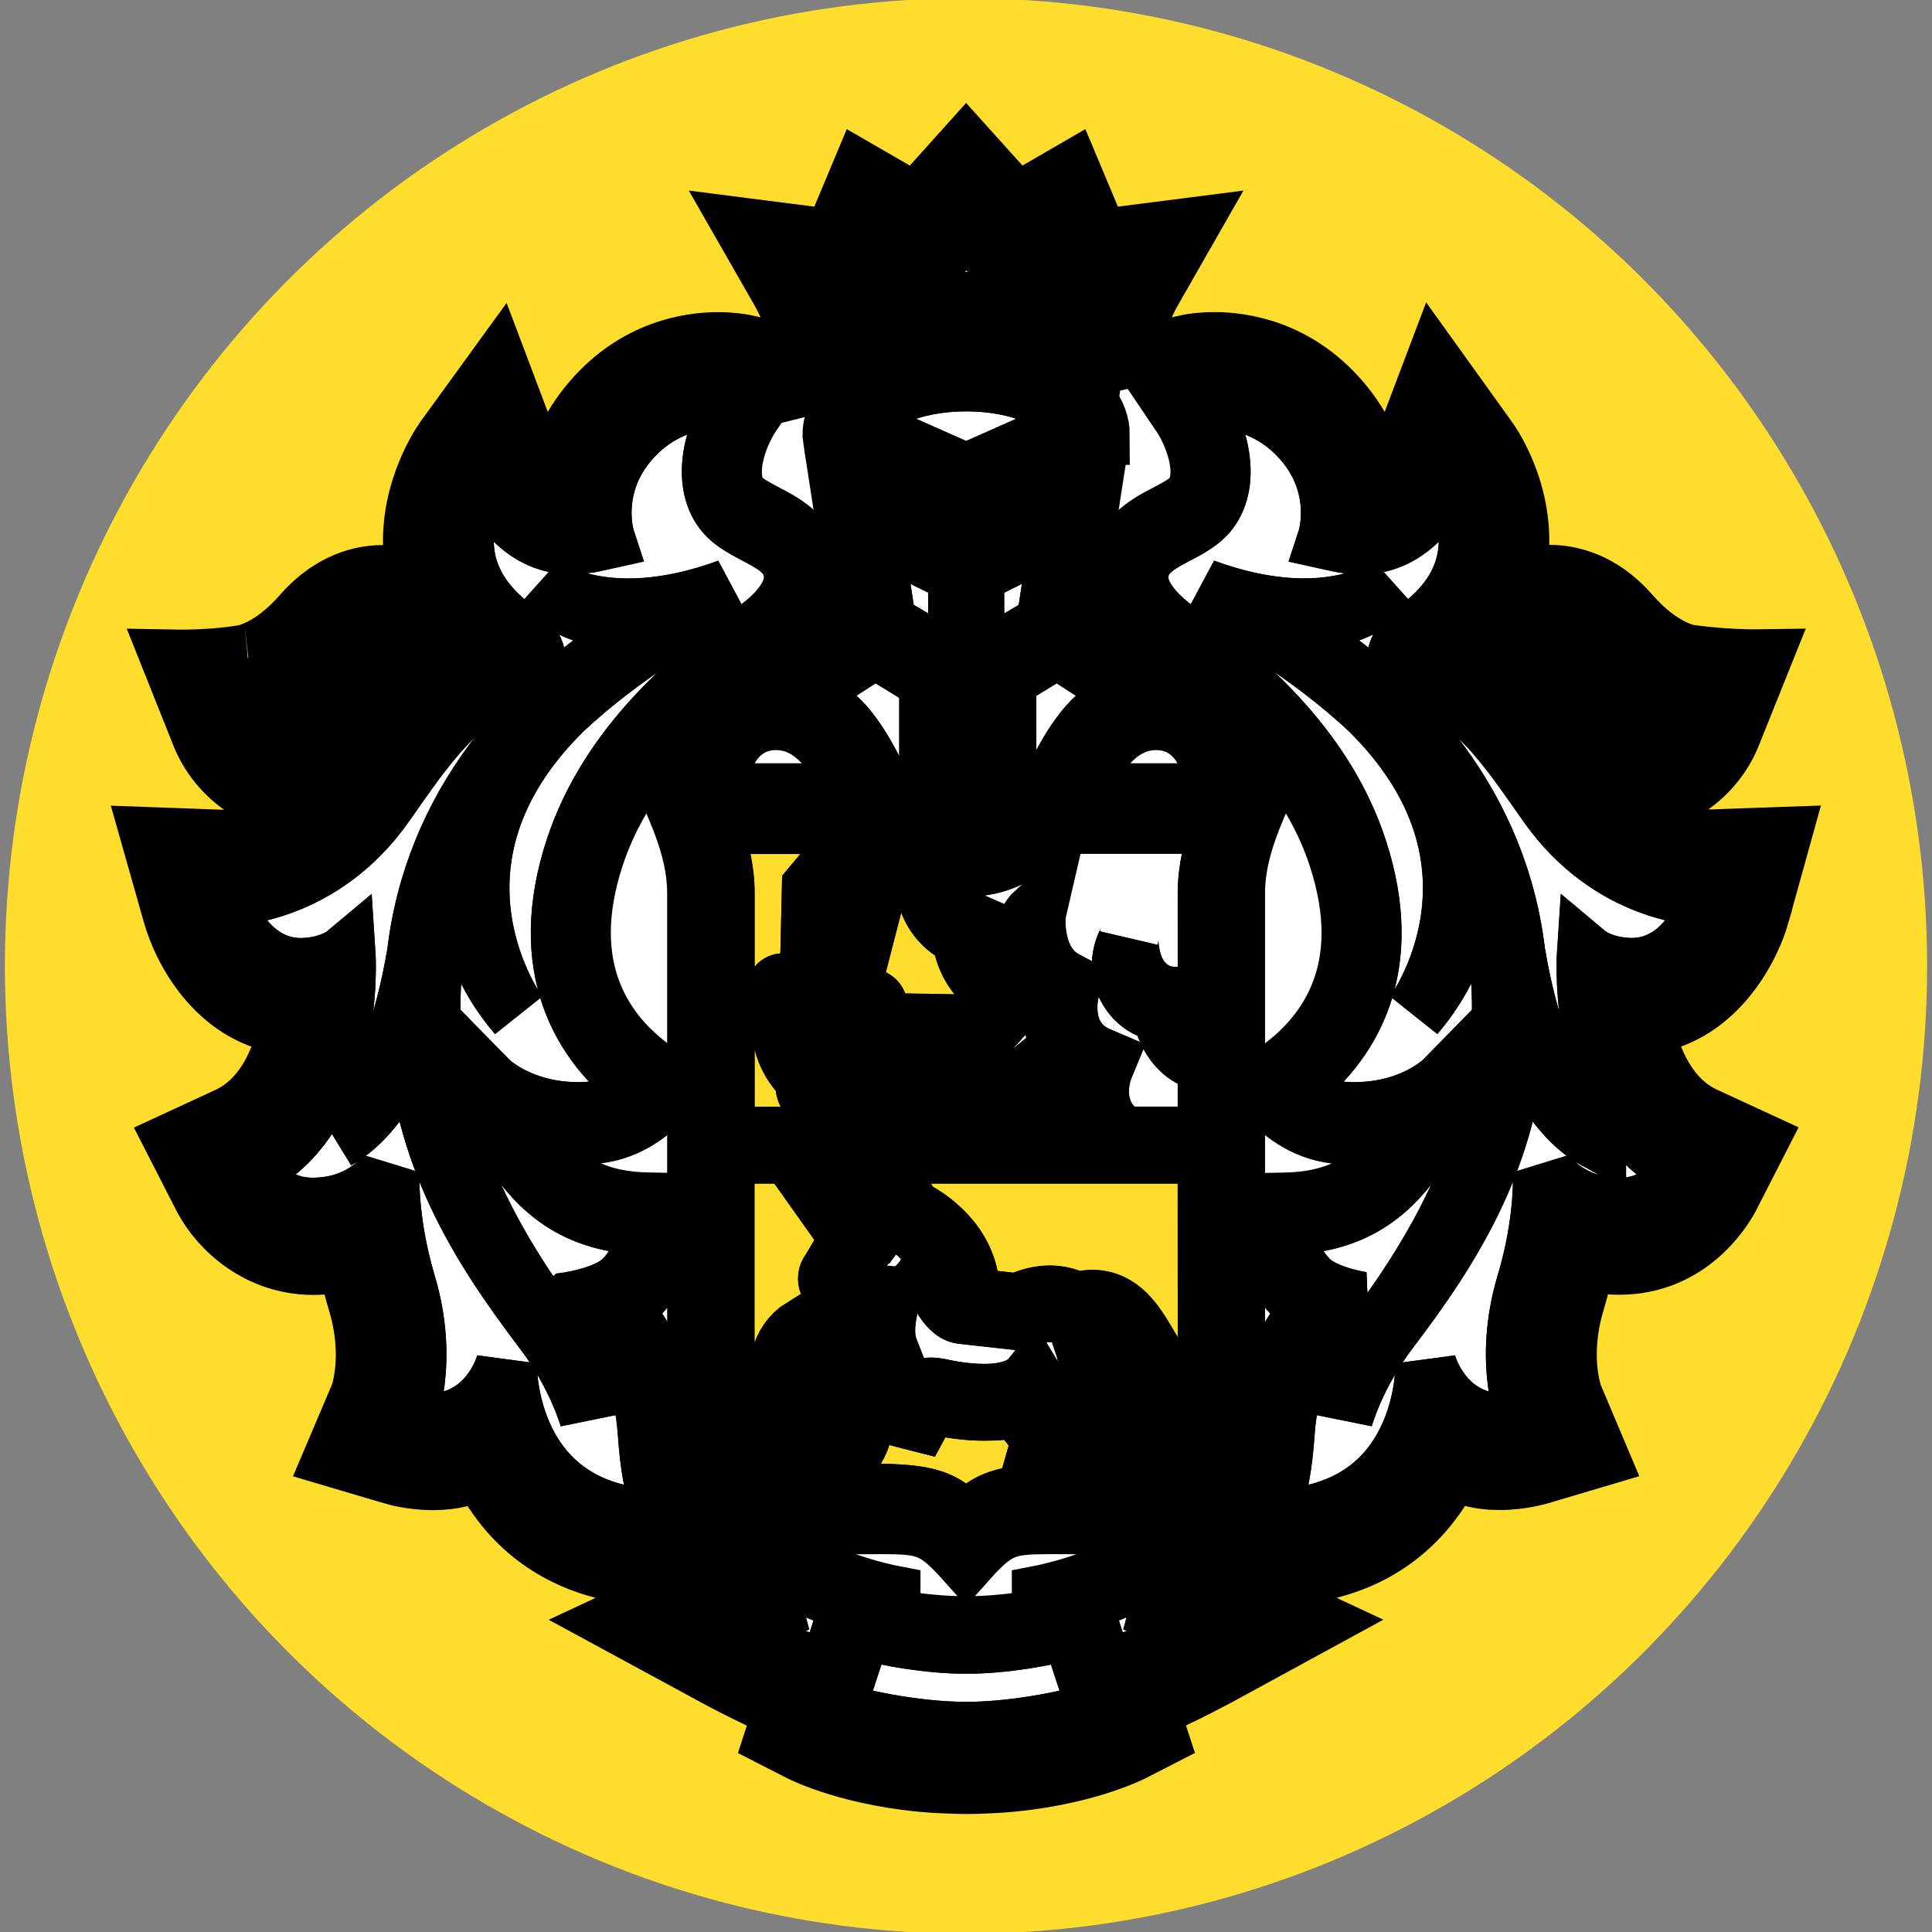 <svg width="32" height="32" xmlns="http://www.w3.org/2000/svg">
 <rect width="100%" height="100%" fill="#808080" stroke="none"/>
 <!-- Created with SVG Editor - http://github.com/mzalive/SVG Editor/ -->

 <g>
  <title>background</title>
  <rect fill="none" id="canvas_background" height="34" width="34" y="-1" x="-1"/>
  <g display="none" overflow="visible" y="0" x="0" height="100%" width="100%" id="canvasGrid">
   <rect fill="url(#gridpattern)" stroke-width="0" y="1" x="1" height="400" width="580"/>
  </g>
 </g>
 <g>
  <title>Layer 1</title>
  <ellipse stroke="null" ry="16.029" rx="15.919" id="svg_49" cy="16" cx="16" stroke-width="NaN" fill="#FFDD2D"/>
  <g stroke="null" id="svg_48">
   <path stroke="null" id="svg_12" fill="white" d="m29.146,15.127l0.35,-1.261l-1.159,0.041c-0.098,0 -0.81,-0.023 -1.5,-0.586c0.051,0.006 0.103,0.014 0.155,0.014c0.711,0 1.399,-0.481 1.674,-1.169l0.499,-1.243c-0.625,0.009 -1.197,-0.079 -1.197,-0.079c-0.005,-0.001 -0.455,-0.066 -0.976,-0.664c-0.374,-0.429 -0.836,-0.656 -1.337,-0.656c-0.219,0 -0.415,0.044 -0.584,0.104c0.026,-0.101 0.051,-0.203 0.066,-0.309c0.159,-1.163 -0.507,-2.05 -0.507,-2.049l-0.871,-1.213l-0.54,1.425c-0.002,0.005 -0.138,0.338 -0.383,0.502c-0.074,-0.419 -0.254,-0.89 -0.641,-1.34c-0.729,-0.849 -1.617,-0.975 -2.081,-0.975c-0.215,0 -0.369,0.026 -0.406,0.033l-1.052,0.233c0.061,-0.264 0.19,-0.724 0.426,-1.138l0.581,-1.017l-1.461,0.187l-0.466,-1.111l-0.901,0.522l-0.833,-0.925l-0.831,0.925l-0.904,-0.522l-0.465,1.111l-1.46,-0.187l0.582,1.017c0.236,0.414 0.366,0.873 0.425,1.137l-1.004,-0.222l-0.034,-0.007c-0.051,-0.009 -0.203,-0.035 -0.419,-0.035c-0.465,0 -1.352,0.127 -2.079,0.975c-0.388,0.449 -0.568,0.921 -0.643,1.34c-0.242,-0.161 -0.378,-0.49 -0.378,-0.49l-0.541,-1.433l-0.886,1.221c-0.108,0.158 -0.642,0.992 -0.497,2.04c0.015,0.104 0.039,0.207 0.066,0.308c-0.168,-0.06 -0.364,-0.104 -0.583,-0.104c-0.501,0 -0.963,0.227 -1.338,0.656c-0.519,0.596 -0.967,0.663 -0.963,0.663c0,0 -0.474,0.095 -1.207,0.081l0.496,1.243c0.276,0.689 0.964,1.169 1.674,1.169c0.054,0 0.105,-0.008 0.158,-0.014c-0.689,0.563 -1.401,0.586 -1.486,0.587l-1.181,-0.043l0.357,1.26c0.18,0.649 0.781,1.725 1.932,1.841c-0.125,0.59 -0.403,1.251 -1.013,1.535l-0.88,0.407l0.48,0.938c0.271,0.506 0.906,1.098 1.811,1.098c0.196,-0.001 0.385,-0.023 0.567,-0.066c0.046,0.231 0.105,0.463 0.174,0.692c0.27,0.901 0.037,1.53 0.034,1.536l-0.434,1.022l0.969,0.287c0.012,0.005 0.305,0.094 0.672,0.094c0.167,0 0.325,-0.019 0.475,-0.059c0.113,-0.029 0.221,-0.069 0.325,-0.117c0.125,0.253 0.278,0.483 0.455,0.69c0.621,0.716 1.501,1.079 2.615,1.079l0.004,0l0.796,-0.011l-1.644,0.767l1.248,0.677c0.453,0.249 0.992,0.542 1.539,0.767l-0.156,0.479l0.43,0.22c0.038,0.019 0.865,0.436 2.241,0.524c0,0 0.332,0.017 0.515,0.017c0.183,0 0.511,-0.018 0.511,-0.018c1.366,-0.091 2.187,-0.503 2.226,-0.523l0.431,-0.221l-0.158,-0.48c0.563,-0.231 1.121,-0.537 1.555,-0.775l1.225,-0.668l-1.639,-0.768l0.799,0.011c1.116,0 1.996,-0.363 2.616,-1.08c0.177,-0.205 0.329,-0.436 0.455,-0.689c0.104,0.048 0.213,0.087 0.326,0.117c0.148,0.04 0.307,0.059 0.474,0.059c0.36,0 0.656,-0.09 0.664,-0.092l0.973,-0.289l-0.424,-1.003c-0.01,-0.026 -0.242,-0.654 0.027,-1.556c0.069,-0.23 0.126,-0.462 0.173,-0.692c0.183,0.043 0.374,0.066 0.571,0.066c1.152,0 1.704,-0.911 1.812,-1.109l0.475,-0.928l-0.88,-0.406c-0.611,-0.285 -0.888,-0.946 -1.012,-1.535c1.135,-0.109 1.745,-1.185 1.931,-1.838zm-15.72,-8.758l-0.012,0.003l0.01,-0.015l0.002,0.011z"/>
   <path stroke="null" id="svg_13" fill="white" d="m16.003,6.313c-0.931,0.001 -1.629,0.344 -1.781,0.747l1.781,0.79l1.781,-0.79c-0.151,-0.403 -0.849,-0.746 -1.781,-0.747z"/>
   <path stroke="null" id="svg_14" fill="white" d="m16.021,27.221l-0.002,0l-0.015,0l-0.017,0l-0.001,0c-0.564,0.005 -1.341,-0.126 -1.716,-0.249l-0.45,1.37c0.297,0.119 1.303,0.346 2.184,0.346c0.88,0 1.886,-0.228 2.182,-0.346l-0.449,-1.37c-0.376,0.124 -1.151,0.253 -1.716,0.249z"/>
   <path stroke="null" id="svg_15" fill="white" d="m19.429,25.859c-0.335,0.213 -1.084,0.533 -1.519,0.682l0.366,1.131c0.673,-0.207 1.229,-0.448 1.688,-0.707l-0.758,-0.284l0.223,-0.823z"/>
   <path stroke="null" id="svg_16" fill="white" d="m12.578,25.859l0.224,0.823l-0.759,0.284c0.458,0.259 1.017,0.5 1.687,0.707l0.366,-1.131c-0.433,-0.149 -1.182,-0.47 -1.518,-0.682z"/>
   <path stroke="null" id="svg_17" fill="white" d="m16.003,5.004c0.702,0 1.39,0.188 1.92,0.52c0.049,-0.183 0.116,-0.404 0.208,-0.635l-0.2,0.027l-0.21,0.025l-0.089,-0.214l-0.268,-0.635l-0.488,0.286l-0.19,0.109l-0.151,-0.168l-0.53,-0.59l-0.529,0.59l-0.151,0.168l-0.19,-0.109l-0.491,-0.286l-0.265,0.635l-0.091,0.214l-0.21,-0.025l-0.2,-0.027c0.092,0.233 0.159,0.453 0.208,0.635c0.53,-0.331 1.217,-0.52 1.917,-0.52z"/>
   <path stroke="null" id="svg_18" fill="white" d="m26.718,12.348c0.091,0.035 0.184,0.051 0.276,0.051c0.397,0 0.781,-0.288 0.913,-0.618c0,0 -0.728,-0.05 -1.511,-0.943c-0.249,-0.289 -0.513,-0.376 -0.739,-0.376c-0.351,0 -0.615,0.209 -0.615,0.209c0.945,0.565 1.138,1.473 1.676,1.677z"/>
   <path stroke="null" id="svg_19" fill="white" d="m5.013,12.399c0.092,0 0.185,-0.016 0.274,-0.051c0.54,-0.204 0.734,-1.112 1.679,-1.677c0,0 -0.265,-0.209 -0.614,-0.209c-0.227,0 -0.491,0.086 -0.741,0.376c-0.782,0.893 -1.51,0.943 -1.51,0.943c0.13,0.33 0.515,0.618 0.912,0.618z"/>
   <path stroke="null" id="svg_20" fill="white" d="m26.975,16.037c0.016,0.001 0.03,0.001 0.047,0.001c0.991,0 1.327,-1.193 1.327,-1.193l-0.019,0c-0.182,0 -1.655,-0.048 -2.696,-1.535c-0.686,-0.978 -1.247,-1.838 -2.357,-2.176l-0.109,-0.022l-0.024,-0.125c-0.03,-0.191 0.086,-0.369 0.349,-0.562c1.531,-1.127 0.492,-2.563 0.492,-2.563c0,0 -0.437,1.15 -1.416,1.15c-0.023,0 -0.049,-0.001 -0.073,-0.001c-0.111,-0.007 -0.218,-0.011 -0.326,-0.037l-0.181,-0.04c0,0 0.279,-0.852 -0.394,-1.635c-0.507,-0.591 -1.124,-0.691 -1.48,-0.691c-0.18,0 -0.294,0.026 -0.294,0.026c0.338,0.497 0.583,1.321 0.192,1.829c-0.337,0.437 -1.161,0.458 -1.161,1.11c0,0.276 0.229,0.598 0.641,0.887c1.239,0.877 2.469,2.04 2.98,3.599c0.639,1.945 -0.081,3.235 -1.109,3.975c0,0 0.322,0.334 0.79,0.376c0.095,0.01 0.188,0.015 0.275,0.015c0.987,0 1.496,-0.52 1.496,-0.52c0,0 -0.084,0.718 -0.598,1.386c-0.474,0.616 -1.096,0.978 -2.044,0.994c0,0 -0.03,0.495 0.39,0.923c0.269,0.27 0.89,0.359 0.89,0.359c0,0 -1.162,0.264 -1.29,2.194c-0.07,1.045 -0.307,1.408 -0.307,1.408l0.021,0c2.697,0 2.627,-2.6 2.627,-2.6c0,0 0.188,0.769 0.94,0.97c0.091,0.027 0.188,0.037 0.281,0.037c0.242,0 0.452,-0.064 0.452,-0.064c0,0 -0.394,-0.934 -0.003,-2.24c0.324,-1.084 0.272,-1.887 0.272,-1.887c0,0 0.364,0.617 1.264,0.623l0.009,0c0.75,0 1.077,-0.639 1.077,-0.639c-1.798,-0.839 -1.621,-3.546 -1.621,-3.546c0,0 0.233,0.195 0.689,0.214zm-0.541,2.828c-0.731,-0.405 -1.194,-1.481 -1.306,-1.869c-0.121,2.133 -1.048,3.614 -2.132,5.039c-0.562,0.739 -0.758,1.457 -0.758,1.457c0,0 0.108,-0.814 0.595,-1.476c1.011,-1.365 1.971,-3.064 2.043,-5.028c0.049,-1.371 -0.265,-2.483 -0.754,-3.399c0.274,0.954 0.235,2.123 -0.695,3.214c0,0 1.851,-2.493 -0.737,-5.049c-1.036,-0.972 -2.169,-1.573 -2.753,-1.998c2.108,0.773 3.137,-0.078 3.137,-0.078c-0.674,0.656 -1.545,0.645 -2.085,0.55c0.146,0.081 0.299,0.165 0.464,0.263c1.777,1.085 3.375,2.87 3.647,5.342l0,-0.019c0.414,2.427 1.334,3.05 1.334,3.05z"/>
   <path stroke="null" id="svg_21" fill="white" d="m9.443,21.565c0,0 0.621,-0.087 0.89,-0.359c0.419,-0.428 0.39,-0.923 0.39,-0.923c-0.949,-0.015 -1.57,-0.378 -2.047,-0.993c-0.51,-0.667 -0.595,-1.386 -0.595,-1.386c0,0 0.51,0.52 1.495,0.52c0.089,0 0.181,-0.005 0.276,-0.015c0.468,-0.042 0.791,-0.376 0.791,-0.376c-1.028,-0.74 -1.749,-2.031 -1.111,-3.976c0.512,-1.558 1.741,-2.722 2.98,-3.599c0.412,-0.289 0.641,-0.61 0.641,-0.887c0,-0.651 -0.823,-0.673 -1.16,-1.11c-0.391,-0.508 -0.145,-1.333 0.192,-1.829c0,0 -0.112,-0.026 -0.293,-0.026c-0.355,0 -0.972,0.1 -1.479,0.691c-0.675,0.783 -0.395,1.635 -0.395,1.635l-0.181,0.04c-0.108,0.026 -0.216,0.031 -0.326,0.037c-0.025,0 -0.047,0.001 -0.072,0.001c-0.981,0 -1.416,-1.148 -1.416,-1.148c0,0 -1.039,1.437 0.491,2.563c0.264,0.193 0.379,0.371 0.348,0.562l-0.024,0.125l-0.111,0.022c-1.108,0.338 -1.67,1.198 -2.356,2.176c-1.039,1.485 -2.51,1.534 -2.694,1.534l-0.02,0c0,0 0.336,1.193 1.327,1.193c0.016,0 0.03,0 0.047,-0.001c0.455,-0.018 0.69,-0.214 0.69,-0.214c0,0 0.176,2.706 -1.621,3.546c0,0 0.327,0.639 1.077,0.639l0.009,0c0.902,-0.006 1.264,-0.623 1.264,-0.623c0,0 -0.053,0.803 0.271,1.887c0.391,1.306 -0.001,2.24 -0.001,2.24c0,0 0.21,0.064 0.451,0.064c0.094,0 0.19,-0.01 0.28,-0.037c0.751,-0.201 0.94,-0.97 0.94,-0.97c0,0 -0.069,2.6 2.629,2.6l0.019,0c0,0 -0.236,-0.363 -0.305,-1.408c-0.129,-1.929 -1.292,-2.194 -1.292,-2.194zm-0.433,0.47c-1.084,-1.425 -2.01,-2.906 -2.132,-5.039c-0.112,0.387 -0.573,1.464 -1.304,1.869c0,0 0.919,-0.623 1.332,-3.05l0,0.019c0.274,-2.471 1.87,-4.258 3.648,-5.342c0.163,-0.1 0.317,-0.184 0.463,-0.263c-0.54,0.094 -1.412,0.106 -2.085,-0.55c0,0 1.029,0.851 3.136,0.078c-0.584,0.426 -1.716,1.026 -2.752,1.998c-2.589,2.555 -0.737,5.049 -0.737,5.049c-0.931,-1.092 -0.968,-2.259 -0.695,-3.214c-0.491,0.917 -0.804,2.028 -0.753,3.399c0.071,1.964 1.031,3.663 2.04,5.028c0.488,0.662 0.598,1.476 0.598,1.476c0,0 -0.198,-0.718 -0.759,-1.457z"/>
   <path stroke="null" id="svg_22" fill="white" d="m14.009,12.061c0.044,0.053 0.088,0.111 0.129,0.169c0.01,0.014 0.019,0.026 0.029,0.042c0.038,0.058 0.078,0.119 0.115,0.181c0.008,0.013 0.016,0.027 0.025,0.042c0.045,0.077 0.088,0.157 0.13,0.238c0.389,0.755 1.012,1.205 1.564,1.206c0.553,-0.001 1.174,-0.452 1.565,-1.206c0.043,-0.084 0.087,-0.166 0.132,-0.242c0.007,-0.011 0.014,-0.022 0.02,-0.033c0.038,-0.065 0.079,-0.128 0.121,-0.189c0.009,-0.014 0.017,-0.025 0.025,-0.036c0.043,-0.06 0.088,-0.119 0.133,-0.174c0.008,-0.009 0.014,-0.017 0.021,-0.024c0.198,-0.228 0.434,-0.402 0.743,-0.498l-0.137,-0.09l-0.008,0l-0.547,-0.357l-0.562,-0.362l-1.503,0.919l-0.004,-0.003l-0.003,0.003l-1.504,-0.919l-0.561,0.361l-0.548,0.357l-0.006,0l-0.139,0.09c0.31,0.096 0.545,0.268 0.744,0.496c0.009,0.009 0.015,0.019 0.024,0.028zm1.385,-0.074l0.636,0l0.635,0l0,0.49c-0.149,-0.205 -0.44,-0.163 -0.44,-0.163l0,0.707c0,0 0.011,0.347 0.119,0.498l-0.314,0l-0.315,0c0.11,-0.15 0.12,-0.498 0.12,-0.498l0,-0.707c0,0 -0.29,-0.042 -0.441,0.163l0,-0.49z"/>
   <path stroke="null" id="svg_23" fill="white" d="m15.873,11.036l0,-2.87l-1.626,-0.62l0.429,2.781l1.197,0.708zm-0.349,-2.165l0,0.461l-0.079,-0.041c-0.004,-0.003 -0.119,-0.033 -0.321,-0.212c-0.333,-0.29 -0.339,-0.558 -0.339,-0.558l0.739,0.351z"/>
   <path stroke="null" id="svg_24" fill="white" d="m17.331,10.328l0.427,-2.781l-1.625,0.62l0,2.87l1.198,-0.708zm-0.848,-1.457l0.739,-0.35c0,0 -0.006,0.268 -0.34,0.558c-0.201,0.179 -0.317,0.209 -0.321,0.212l-0.079,0.041l0,-0.462l0.001,0z"/>
   <path stroke="null" id="svg_25" fill="white" d="m13.574,17.689c0.159,0.065 0.35,0.078 0.448,0.078c0.004,-0.014 0.009,-0.031 0.014,-0.051c0.009,-0.033 0.017,-0.065 0.023,-0.101c0.027,-0.159 0.037,-0.339 0.039,-0.455c-0.067,-0.046 -0.161,-0.129 -0.213,-0.253c-0.061,-0.143 -0.146,-0.209 -0.273,-0.209c-0.164,0 -0.339,0.11 -0.414,0.162c-0.059,0.396 0.2,0.756 0.375,0.828z"/>
   <path stroke="null" id="svg_26" fill="white" d="m17.169,16.166c-0.302,0.369 -0.893,1.011 -0.922,1.044l-0.035,0.041l-1.867,-0.033c-0.001,0.208 -0.031,0.385 -0.061,0.514c-0.005,0.022 -0.01,0.044 -0.015,0.067l2.222,0.448c0.231,-0.182 0.867,-0.704 1.114,-0.908c-0.18,-0.295 -0.197,-0.645 -0.157,-0.891c-0.117,-0.085 -0.207,-0.18 -0.279,-0.283z"/>
   <path stroke="null" id="svg_27" fill="white" d="m17.423,13.643c-0.43,0.48 -0.843,0.657 -1.212,0.698c-0.067,0.008 -0.134,0.013 -0.203,0.013l-0.005,0l-0.004,0c-0.069,0 -0.137,-0.005 -0.204,-0.013c-0.065,-0.007 -0.132,-0.018 -0.2,-0.035c-0.024,0.108 -0.055,0.334 0.032,0.547c0.078,0.194 0.236,0.338 0.468,0.434l0.078,0.034l0.001,0.094c0,0.028 0.018,0.639 0.611,0.808c0.097,-0.112 0.185,-0.213 0.249,-0.297c-0.121,-0.32 -0.058,-0.647 0.118,-0.807c-0.008,0.034 -0.085,0.835 0.487,1.133l0.094,0.05l-0.028,0.112c-0.009,0.034 -0.2,0.809 0.492,1.097l0.122,0.052l-0.055,0.134c-0.012,0.029 -0.284,0.733 0.356,1.132l1.386,0l0,-1.237c-0.493,-0.068 -0.702,-0.513 -0.755,-0.828c-0.229,-0.044 -0.407,-0.155 -0.528,-0.337c-0.291,-0.43 -0.04,-0.824 -0.037,-0.845c-0.001,0.003 0,0.423 0.23,0.682c0.114,0.125 0.249,0.221 0.454,0.243l0.101,0.01l0.009,0.116c0.002,0.025 0.058,0.592 0.527,0.682l-0.001,-2.526c0,-0.391 0.102,-0.785 0.224,-1.148l-2.807,0l0,0.003z"/>
   <path stroke="null" id="svg_28" fill="white" d="m13.692,14.8l-0.037,1.609l0.163,0.027l0.398,-1.543l-0.202,-0.474l-0.321,0.381z"/>
   <path stroke="null" id="svg_29" fill="white" d="m18.078,22.179c0.012,0 0.026,0.002 0.039,0.006c0.247,0.079 0.31,1.082 0.744,1.172c0.042,0.01 0.082,0.012 0.116,0.012c0.125,0 0.2,-0.06 0.281,-0.167c0,0 -0.218,-0.386 -0.382,-0.646c-0.217,-0.34 -0.386,-0.752 -0.79,-0.752c-0.009,0 -0.021,0 -0.031,0.001c-0.133,0.008 -0.215,0.081 -0.215,0.081c-0.164,-0.116 -0.316,-0.155 -0.454,-0.155c-0.253,0 -0.45,0.13 -0.548,0.13l-0.004,0l-0.903,-0.1c-0.141,-0.015 -0.252,-0.175 -0.293,-0.237c-0.01,-0.017 -0.015,-0.027 -0.015,-0.027c0,-0.027 0,-0.056 -0.002,-0.081c-0.03,-0.83 -0.602,-1.185 -0.805,-1.19c0,0 0.024,-0.158 -0.031,-0.218l-0.199,0.271l-0.653,-0.369l0.466,0.612l-0.395,0.498c-0.049,0.057 -0.043,0.134 -0.023,0.166l0.171,0.169l0.216,-0.148c0.011,-0.009 0.03,-0.011 0.055,-0.011c0.06,0 0.149,0.017 0.23,0.017c0.088,0 0.165,-0.022 0.174,-0.115c-0.027,0.308 -0.281,0.842 -0.114,1.262l0.123,0.317l-0.798,-0.129l-0.374,0.709c-0.115,0.236 -0.133,0.491 -0.022,0.63l0.139,0.196c0,0 0.196,-0.234 0.24,-0.387l-0.064,-0.078c-0.054,-0.066 -0.05,-0.125 -0.018,-0.196l0.234,-0.437l0.942,0.25l0.05,-0.095c0.064,-0.119 0.156,-0.155 0.256,-0.155c0.041,0 0.084,0.006 0.128,0.014c0.175,0.039 0.463,0.091 0.75,0.091c0.316,0 0.629,-0.064 0.796,-0.274c0.341,0.569 1.033,0.659 0.979,0.948l-0.182,0.974c0.12,-0.006 0.236,-0.015 0.346,-0.032l0.173,-1.013c0.019,-0.11 0.037,-0.259 0.037,-0.259c-0.067,-0.076 -0.228,-0.237 -0.319,-0.432c-0.122,-0.263 -0.056,-0.401 -0.17,-0.743c0.004,0.002 0.038,-0.077 0.118,-0.077zm-3.524,-1.423c-0.046,-0.001 -0.08,-0.045 -0.078,-0.098c0.004,-0.05 0.041,-0.09 0.087,-0.085c0.046,0.002 0.08,0.048 0.078,0.098c-0.004,0.05 -0.042,0.089 -0.087,0.085z"/>
   <path stroke="null" id="svg_30" fill="white" d="m13.268,23.101c0,0 0.312,-0.144 0.34,-0.247l-0.041,-0.117c-0.029,-0.076 -0.025,-0.159 0.031,-0.204l0.337,-0.262l0.563,0.121c0,0 -0.102,-0.143 -0.092,-0.335l-0.537,-0.128l-0.507,0.347c-0.217,0.183 -0.233,0.481 -0.162,0.658l0.067,0.167z"/>
   <path stroke="null" id="svg_31" fill="white" d="m17.25,24.751c0.101,-0.005 0.212,-0.007 0.334,-0.007c0,0 0.29,-0.952 0.306,-0.983c-0.163,-0.081 -0.5,-0.281 -0.63,-0.373c0.086,0.144 0.295,0.31 0.253,0.437l-0.264,0.926z"/>
   <path stroke="null" id="svg_32" fill="#FFDD2D" d="m20.009,19.104l-8.011,0l0,3.386c0,1.384 0.892,2.251 2.207,2.251c1.1,0 1.389,0.048 1.798,0.504c0.282,-0.316 0.515,-0.434 0.994,-0.478l0.011,-0.052l0.252,-0.877c-0.014,-0.019 -0.427,-0.547 -0.427,-0.547c-0.164,0.061 -0.301,0.072 -0.532,0.072c-0.237,0 -0.505,-0.031 -0.795,-0.092c-0.029,-0.008 -0.057,-0.01 -0.084,-0.01c-0.035,0 -0.038,0.003 -0.047,0.023l-0.051,0.093l-0.092,0.17l-0.173,-0.044l-0.768,-0.203l-0.105,0.195l0.016,0.02l0.094,0.116l-0.041,0.151c-0.057,0.197 -0.24,0.428 -0.296,0.491l-0.192,0.231l-0.175,-0.248l-0.131,-0.185c-0.138,-0.174 -0.171,-0.44 -0.093,-0.719c-0.002,0.002 -0.005,0.003 -0.008,0.003l-0.217,0.101l-0.098,-0.238l-0.069,-0.169c-0.118,-0.297 -0.075,-0.732 0.243,-0.994l0.619,-0.393l0.589,0.13c0.014,-0.064 0.035,-0.291 0.052,-0.348c-0.011,-0.001 -0.022,-0.004 -0.033,-0.004l-0.339,0.142l-0.327,-0.254c0,0 -0.128,-0.138 -0.012,-0.277l0.317,-0.539l-0.803,-1.132l1.234,0.57l0.082,-0.115l0.167,-0.223l0.189,0.202c0.054,0.058 0.084,0.129 0.099,0.201c0.34,0.149 0.949,0.588 1.003,1.302l-0.191,0.086l0,0.006c0.043,0.058 0.08,0.082 0.091,0.084l0.881,0.098c0.022,-0.004 0.051,-0.016 0.082,-0.026c0.109,-0.042 0.274,-0.102 0.469,-0.102c0.159,0 0.312,0.041 0.459,0.118c0.055,-0.023 0.121,-0.04 0.198,-0.045l0.042,-0.001c0.472,0 0.706,0.396 0.894,0.712c0.031,0.054 0.063,0.107 0.095,0.158c0.165,0.261 0.38,0.643 0.389,0.659l0.097,0.17l-0.119,0.155c-0.092,0.119 -0.229,0.259 -0.465,0.259c-0.048,0 -0.102,-0.006 -0.16,-0.018c-0.05,-0.01 -0.096,-0.027 -0.14,-0.048c-0.007,0.052 -0.016,0.115 -0.025,0.168l-0.154,0.905c0.924,-0.255 1.511,-1.039 1.511,-2.161l0.001,-3.387z"/>
   <path stroke="null" id="svg_33" fill="#FFDD2D" d="m11.998,18.832l6.229,0c-0.311,-0.361 -0.307,-0.818 -0.227,-1.115c-0.091,-0.049 -0.166,-0.108 -0.232,-0.171c-0.243,0.202 -0.987,0.81 -1.18,0.962l-0.041,0.032l-2.445,-0.497l-0.049,0c-0.059,0 -0.144,-0.002 -0.238,-0.015c-0.026,0.124 -0.121,0.209 -0.23,0.209c-0.012,0 -0.026,-0.001 -0.039,-0.005c-0.064,-0.012 -0.119,-0.049 -0.156,-0.109c-0.038,-0.059 -0.054,-0.129 -0.042,-0.202l0.009,-0.059c-0.252,-0.2 -0.485,-0.646 -0.382,-1.115l0.01,-0.05l0.035,-0.028c0.005,-0.005 0.047,-0.036 0.11,-0.077l-0.178,-0.031c-0.067,-0.014 -0.111,-0.083 -0.101,-0.157c0.011,-0.075 0.074,-0.128 0.139,-0.114l0.423,0.075l0.038,-1.675l0.63,-0.749l0.393,0.929l-0.415,1.611l0.374,0.066c0.066,0.011 0.111,0.081 0.101,0.157c-0.01,0.067 -0.061,0.114 -0.12,0.114c-0.006,0 -0.013,0 -0.019,-0.001l-0.304,-0.056c0.004,0.01 0.01,0.016 0.014,0.027c0.032,0.075 0.104,0.129 0.146,0.152l1.864,0.033c0.079,-0.086 0.275,-0.302 0.476,-0.53c-0.458,-0.195 -0.625,-0.64 -0.653,-0.935c-0.256,-0.123 -0.433,-0.306 -0.531,-0.546c-0.119,-0.296 -0.077,-0.592 -0.045,-0.736c-0.248,-0.102 -0.51,-0.288 -0.777,-0.586l-2.807,0c0.12,0.363 0.222,0.757 0.222,1.148l0,4.043z"/>
   <path stroke="null" id="svg_34" fill="black" d="m14.564,20.573c-0.045,-0.005 -0.084,0.035 -0.087,0.085c-0.003,0.052 0.031,0.096 0.078,0.098c0.044,0.005 0.084,-0.034 0.088,-0.085c0,-0.05 -0.032,-0.096 -0.079,-0.098z"/>
   <path stroke="null" id="svg_35" fill="black" d="m19.998,26.714l-0.461,-0.199l0.127,-0.536l0.14,-0.584c0,0 -0.818,0.498 -1.97,0.873c-0.327,0.105 -0.575,0.153 -0.575,0.153l0,0.397c0,0 -0.616,0.12 -1.239,0.12l-0.007,0l-0.009,0l-0.012,0l-0.007,0c-0.623,0 -1.239,-0.12 -1.239,-0.12l0,-0.397c0,0 -0.248,-0.048 -0.575,-0.153c-1.152,-0.374 -1.969,-0.873 -1.969,-0.873l0.138,0.584l0.13,0.536l-0.462,0.199l-0.513,0.216c0.589,0.319 1.404,0.784 2.15,1.013l-0.176,0.54c0,0 0.946,0.485 2.522,0.489l0,0.001l0.005,0l0.007,0l0.006,0l0.004,0l0,-0.001c1.578,-0.004 2.523,-0.489 2.523,-0.489l-0.177,-0.54c0.746,-0.229 1.563,-0.694 2.149,-1.013l-0.512,-0.216zm-7.955,0.252l0.759,-0.284l-0.224,-0.823c0.334,0.213 1.085,0.533 1.519,0.682l-0.366,1.131c-0.671,-0.208 -1.229,-0.449 -1.687,-0.707zm3.961,1.722c-0.882,0 -1.888,-0.228 -2.184,-0.346l0.45,-1.37c0.374,0.123 1.151,0.253 1.716,0.249l0.001,0l0.017,0l0.015,0l0.002,0c0.564,0.005 1.34,-0.126 1.716,-0.249l0.449,1.37c-0.296,0.119 -1.302,0.346 -2.182,0.346zm2.272,-1.016l-0.365,-1.131c0.435,-0.149 1.183,-0.469 1.519,-0.682l-0.223,0.823l0.758,0.284c-0.459,0.258 -1.015,0.499 -1.688,0.707z"/>
   <path stroke="null" id="svg_36" fill="black" d="m16.003,5.335c0.939,0 1.69,0.349 2.105,0.723c0,0 0.123,-0.834 0.544,-1.571l-0.756,0.096l-0.396,-0.945l-0.76,0.44l-0.737,-0.819l-0.735,0.819l-0.761,-0.44l-0.395,0.945l-0.756,-0.096c0.421,0.736 0.544,1.571 0.544,1.571c0.416,-0.373 1.165,-0.723 2.103,-0.723zm-1.926,-0.42l0.21,0.025l0.091,-0.214l0.265,-0.636l0.491,0.285l0.19,0.109l0.151,-0.168l0.529,-0.59l0.53,0.59l0.151,0.168l0.19,-0.109l0.488,-0.285l0.268,0.636l0.089,0.214l0.21,-0.025l0.2,-0.027c-0.092,0.233 -0.16,0.453 -0.208,0.635c-0.529,-0.331 -1.218,-0.52 -1.92,-0.52c-0.699,0 -1.386,0.188 -1.918,0.52c-0.049,-0.183 -0.116,-0.404 -0.208,-0.635l0.201,0.027z"/>
   <path stroke="null" id="svg_37" fill="black" d="m27.021,16.402c1.215,0 1.621,-1.389 1.638,-1.448l0.135,-0.489l-0.455,0.016l-0.002,0c-0.161,0 -1.501,-0.04 -2.451,-1.397l-0.09,-0.126c-0.621,-0.887 -1.21,-1.731 -2.262,-2.115c0.03,-0.031 0.074,-0.069 0.133,-0.112c0.558,-0.413 0.884,-0.915 0.965,-1.497c0.119,-0.876 -0.378,-1.574 -0.4,-1.602l-0.338,-0.47l-0.211,0.557c-0.014,0.035 -0.37,0.927 -1.117,0.927l-0.056,0c-0.051,-0.003 -0.1,-0.006 -0.148,-0.01c0.026,-0.398 -0.038,-1.014 -0.535,-1.592c-0.597,-0.696 -1.33,-0.8 -1.714,-0.8c-0.205,0 -0.341,0.028 -0.356,0.031l-0.511,0.114l0.315,0.466c0.247,0.36 0.472,1.024 0.206,1.371c-0.085,0.11 -0.259,0.2 -0.427,0.289c-0.344,0.178 -0.814,0.426 -0.814,1.056c0,0.408 0.282,0.835 0.793,1.198c1.513,1.069 2.446,2.184 2.849,3.416c0.623,1.894 -0.19,2.974 -0.98,3.543l-0.354,0.256l0.31,0.32c0.041,0.041 0.421,0.416 0.982,0.471c0.106,0.008 0.208,0.015 0.303,0.015c0.359,0 0.665,-0.064 0.914,-0.149c-0.069,0.135 -0.152,0.272 -0.258,0.411c-0.451,0.588 -1.007,0.856 -1.805,0.869l-0.297,0.006l-0.023,0.335c-0.003,0.067 -0.025,0.688 0.498,1.215c0.08,0.082 0.177,0.149 0.278,0.204c-0.354,0.359 -0.715,0.983 -0.785,2.053c-0.059,0.893 -0.248,1.223 -0.25,1.227l-0.328,0.563l0.593,0.009c0.98,0 1.73,-0.304 2.25,-0.905c0.307,-0.356 0.483,-0.758 0.587,-1.114c0.171,0.163 0.391,0.306 0.678,0.382c0.109,0.028 0.228,0.044 0.356,0.044c0.277,0 0.508,-0.066 0.534,-0.073l0.379,-0.113l-0.168,-0.397c-0.012,-0.032 -0.328,-0.828 0.012,-1.965c0.146,-0.491 0.221,-0.932 0.257,-1.274c0.238,0.14 0.557,0.255 0.97,0.257c0.937,0 1.35,-0.786 1.369,-0.819l0.185,-0.361l-0.342,-0.159c-1.117,-0.521 -1.364,-1.92 -1.414,-2.678c0.101,0.022 0.216,0.042 0.346,0.047l0.057,0zm0.886,2.966c0,0 -0.327,0.639 -1.077,0.639l-0.009,0c-0.901,-0.006 -1.264,-0.623 -1.264,-0.623c0,0 0.053,0.803 -0.273,1.887c-0.391,1.306 0.003,2.24 0.003,2.24c0,0 -0.21,0.063 -0.452,0.063c-0.093,0 -0.19,-0.01 -0.281,-0.037c-0.752,-0.201 -0.94,-0.97 -0.94,-0.97c0,0 0.07,2.6 -2.628,2.6l-0.021,0c0,0 0.237,-0.363 0.308,-1.408c0.128,-1.929 1.291,-2.194 1.291,-2.194c0,0 -0.62,-0.087 -0.889,-0.359c-0.42,-0.428 -0.391,-0.923 -0.391,-0.923c0.949,-0.015 1.57,-0.378 2.044,-0.994c0.513,-0.667 0.598,-1.386 0.598,-1.386c0,0 -0.51,0.52 -1.496,0.52c-0.087,0 -0.18,-0.005 -0.275,-0.015c-0.467,-0.042 -0.79,-0.376 -0.79,-0.376c1.027,-0.74 1.748,-2.031 1.109,-3.976c-0.512,-1.558 -1.742,-2.722 -2.98,-3.599c-0.412,-0.289 -0.641,-0.611 -0.641,-0.887c0,-0.651 0.824,-0.672 1.162,-1.11c0.39,-0.508 0.145,-1.333 -0.193,-1.829c0,0 0.114,-0.026 0.294,-0.026c0.356,0 0.973,0.101 1.48,0.691c0.674,0.783 0.394,1.635 0.394,1.635l0.181,0.04c0.108,0.026 0.215,0.031 0.326,0.036c0.024,0 0.048,0.001 0.073,0.001c0.979,0 1.416,-1.15 1.416,-1.15c0,0 1.04,1.438 -0.491,2.563c-0.264,0.193 -0.38,0.371 -0.349,0.562l0.024,0.125l0.109,0.022c1.11,0.338 1.671,1.198 2.357,2.176c1.041,1.488 2.514,1.535 2.696,1.535l0.019,0c0,0 -0.336,1.193 -1.327,1.193c-0.016,0 -0.03,0 -0.047,-0.001c-0.455,-0.018 -0.689,-0.214 -0.689,-0.214c0,0 -0.179,2.709 1.62,3.548z"/>
   <path stroke="null" id="svg_38" fill="black" d="m24.887,10.993c0.453,0.271 0.717,0.634 0.948,0.957c0.227,0.314 0.443,0.617 0.781,0.743c0.12,0.047 0.247,0.068 0.377,0.068c0.507,0 1.016,-0.348 1.209,-0.831l0.194,-0.483l-0.47,-0.032c-0.022,-0.001 -0.626,-0.062 -1.299,-0.835c-0.277,-0.317 -0.611,-0.483 -0.971,-0.483c-0.44,0 -0.766,0.247 -0.803,0.272l-0.432,0.342l0.467,0.283zm0.769,-0.531c0.226,0 0.49,0.086 0.739,0.376c0.783,0.893 1.511,0.943 1.511,0.943c-0.132,0.329 -0.516,0.618 -0.913,0.618c-0.092,0 -0.184,-0.016 -0.276,-0.051c-0.538,-0.204 -0.731,-1.112 -1.677,-1.677c0,0 0.265,-0.209 0.616,-0.209z"/>
   <path stroke="null" id="svg_39" fill="black" d="m25.099,15.814l0,0.018c-0.273,-2.471 -1.87,-4.256 -3.647,-5.342c-0.165,-0.099 -0.316,-0.183 -0.463,-0.263c0.541,0.094 1.413,0.105 2.085,-0.55c0,0 -1.029,0.851 -3.137,0.078c0.584,0.426 1.718,1.026 2.753,1.998c2.588,2.555 0.736,5.049 0.736,5.049c0.93,-1.091 0.968,-2.259 0.695,-3.214c0.49,0.916 0.803,2.028 0.754,3.399c-0.072,1.964 -1.032,3.663 -2.043,5.028c-0.486,0.663 -0.595,1.476 -0.595,1.476c0,0 0.196,-0.718 0.758,-1.457c1.084,-1.425 2.009,-2.906 2.131,-5.039c0.112,0.387 0.574,1.464 1.306,1.869c0.002,0.001 -0.918,-0.622 -1.332,-3.049z"/>
   <path stroke="null" id="svg_40" fill="black" d="m11.306,24.959c-0.001,-0.003 -0.189,-0.334 -0.249,-1.227c-0.071,-1.07 -0.43,-1.694 -0.786,-2.053c0.103,-0.054 0.198,-0.121 0.278,-0.204c0.522,-0.528 0.5,-1.148 0.497,-1.215l-0.02,-0.335l-0.299,-0.006c-0.797,-0.015 -1.353,-0.282 -1.804,-0.869c-0.105,-0.138 -0.19,-0.276 -0.258,-0.411c0.248,0.085 0.552,0.149 0.913,0.149c0.097,0 0.197,-0.007 0.303,-0.015c0.56,-0.054 0.94,-0.429 0.982,-0.471l0.31,-0.32l-0.354,-0.256c-0.793,-0.57 -1.603,-1.65 -0.981,-3.543c0.403,-1.231 1.335,-2.347 2.85,-3.416c0.511,-0.363 0.791,-0.79 0.791,-1.198c0,-0.631 -0.469,-0.879 -0.813,-1.056c-0.168,-0.09 -0.342,-0.179 -0.427,-0.289c-0.267,-0.346 -0.041,-1.011 0.205,-1.371l0.317,-0.466l-0.513,-0.113c-0.015,-0.002 -0.149,-0.031 -0.355,-0.031c-0.384,0 -1.115,0.104 -1.713,0.8c-0.498,0.579 -0.563,1.195 -0.538,1.592c-0.048,0.005 -0.097,0.007 -0.147,0.01l-0.055,0c-0.749,0 -1.104,-0.892 -1.118,-0.927l-0.211,-0.557l-0.341,0.47c-0.019,0.028 -0.518,0.727 -0.397,1.602c0.081,0.582 0.406,1.084 0.964,1.497c0.061,0.043 0.103,0.082 0.133,0.112c-1.051,0.385 -1.639,1.229 -2.26,2.116l-0.09,0.126c-0.949,1.357 -2.292,1.397 -2.453,1.397l-0.457,-0.016l0.139,0.489c0.016,0.059 0.421,1.448 1.637,1.448l0.059,-0.002c0.128,-0.005 0.243,-0.024 0.346,-0.047c-0.051,0.757 -0.298,2.156 -1.416,2.678l-0.341,0.159l0.185,0.361c0.018,0.033 0.432,0.819 1.371,0.819c0.41,-0.001 0.729,-0.117 0.968,-0.256c0.036,0.343 0.111,0.783 0.257,1.274c0.34,1.137 0.023,1.934 0.011,1.965l-0.168,0.397l0.38,0.114c0.025,0.007 0.258,0.073 0.534,0.073c0.129,0 0.248,-0.016 0.356,-0.044c0.288,-0.076 0.51,-0.219 0.678,-0.382c0.103,0.356 0.28,0.758 0.586,1.114c0.521,0.601 1.27,0.905 2.25,0.905l0.594,-0.009l-0.329,-0.562zm-0.287,0.208c-2.697,0 -2.628,-2.6 -2.628,-2.6c0,0 -0.188,0.769 -0.94,0.97c-0.09,0.027 -0.186,0.037 -0.28,0.037c-0.242,0 -0.451,-0.063 -0.451,-0.063c0,0 0.392,-0.934 0.001,-2.24c-0.323,-1.084 -0.271,-1.887 -0.271,-1.887c0,0 -0.363,0.617 -1.264,0.623l-0.009,0c-0.75,0 -1.077,-0.639 -1.077,-0.639c1.797,-0.839 1.621,-3.546 1.621,-3.546c0,0 -0.233,0.195 -0.69,0.214c-0.016,0.001 -0.031,0.001 -0.047,0.001c-0.992,0 -1.327,-1.193 -1.327,-1.193l0.02,0c0.183,0 1.654,-0.048 2.695,-1.535c0.686,-0.978 1.248,-1.837 2.356,-2.176l0.111,-0.022l0.024,-0.125c0.03,-0.191 -0.085,-0.369 -0.348,-0.562c-1.531,-1.127 -0.491,-2.563 -0.491,-2.563c0,0 0.435,1.148 1.416,1.148c0.024,0 0.046,-0.001 0.072,-0.001c0.11,-0.007 0.219,-0.011 0.326,-0.037l0.181,-0.04c0,0 -0.28,-0.852 0.395,-1.635c0.507,-0.591 1.124,-0.691 1.479,-0.691c0.181,0 0.293,0.026 0.293,0.026c-0.337,0.497 -0.582,1.321 -0.192,1.829c0.337,0.437 1.16,0.458 1.16,1.11c0,0.276 -0.229,0.598 -0.641,0.887c-1.239,0.877 -2.469,2.041 -2.98,3.599c-0.638,1.945 0.082,3.235 1.111,3.976c0,0 -0.323,0.334 -0.791,0.376c-0.095,0.01 -0.187,0.015 -0.276,0.015c-0.986,0 -1.495,-0.52 -1.495,-0.52c0,0 0.085,0.718 0.595,1.386c0.477,0.616 1.098,0.979 2.047,0.994c0,0 0.03,0.495 -0.39,0.923c-0.27,0.27 -0.89,0.359 -0.89,0.359c0,0 1.163,0.264 1.291,2.194c0.07,1.045 0.305,1.408 0.305,1.408l-0.019,0z"/>
   <path stroke="null" id="svg_41" fill="black" d="m5.013,12.762c0.13,0 0.257,-0.022 0.378,-0.068c0.339,-0.126 0.554,-0.429 0.782,-0.743c0.232,-0.322 0.494,-0.685 0.947,-0.957l0.467,-0.281l-0.433,-0.342c-0.036,-0.026 -0.362,-0.272 -0.801,-0.272c-0.361,0 -0.697,0.166 -0.972,0.483c-0.673,0.772 -1.275,0.834 -1.298,0.835l-0.47,0.031l0.193,0.485c0.194,0.48 0.702,0.829 1.208,0.829zm0.598,-1.923c0.25,-0.289 0.514,-0.376 0.741,-0.376c0.349,0 0.614,0.209 0.614,0.209c-0.945,0.566 -1.139,1.473 -1.679,1.677c-0.089,0.035 -0.182,0.051 -0.274,0.051c-0.397,0 -0.781,-0.288 -0.912,-0.619c0,-0.001 0.727,-0.051 1.51,-0.943z"/>
   <path stroke="null" id="svg_42" fill="black" d="m7.132,16.988c-0.05,-1.371 0.263,-2.483 0.753,-3.399c-0.274,0.954 -0.236,2.123 0.695,3.214c0,0 -1.852,-2.493 0.737,-5.049c1.036,-0.972 2.169,-1.573 2.752,-1.998c-2.107,0.773 -3.136,-0.078 -3.136,-0.078c0.673,0.656 1.544,0.645 2.085,0.549c-0.146,0.081 -0.3,0.165 -0.463,0.263c-1.779,1.086 -3.376,2.871 -3.649,5.342l0,-0.019c-0.413,2.427 -1.332,3.05 -1.332,3.05c0.731,-0.405 1.192,-1.481 1.304,-1.869c0.122,2.133 1.048,3.614 2.132,5.039c0.562,0.739 0.76,1.457 0.76,1.457c0,0 -0.11,-0.814 -0.598,-1.476c-1.009,-1.363 -1.969,-3.063 -2.04,-5.027z"/>
   <path stroke="null" id="svg_43" fill="black" d="m15.394,11.987l0,0.49c0.15,-0.205 0.441,-0.163 0.441,-0.163l0,0.707c0,0 -0.01,0.347 -0.12,0.498l0.315,0l0.314,0c-0.108,-0.15 -0.119,-0.498 -0.119,-0.498l0,-0.707c0,0 0.291,-0.042 0.44,0.163l0,-0.49l-0.635,0l-0.636,0z"/>
   <path stroke="null" id="svg_44" fill="black" d="m15.124,9.08c0.201,0.179 0.317,0.209 0.321,0.212l0.079,0.041l0,-0.462l-0.739,-0.349c0,0.001 0.007,0.268 0.339,0.558z"/>
   <path stroke="null" id="svg_45" fill="black" d="m16.882,9.08c0.334,-0.291 0.34,-0.558 0.34,-0.558l-0.739,0.349l0,0.462l0.078,-0.041c0.005,-0.003 0.12,-0.033 0.321,-0.212z"/>
   <path stroke="null" id="svg_46" fill="black" d="m18.213,7.2c0,-0.7 -1.049,-1.33 -2.207,-1.33l-0.001,0l-0.003,0l-0.003,0c-1.158,0 -2.207,0.63 -2.207,1.33l0.023,0.172l0.462,2.983l-0.464,0.303l-1.202,0.789l0.004,0c0,0 -0.271,0.155 -0.396,0.252c-0.457,0.358 -0.554,0.878 -0.289,1.094c0.066,-0.424 0.365,-0.869 0.924,-0.869c0.403,0 0.71,0.234 0.958,0.584c0.064,0.089 0.124,0.183 0.181,0.285c0.07,0.128 0.139,0.241 0.209,0.349l-3.095,0c0.227,0.514 0.443,1.059 0.443,1.65l0,7.698c0,1.863 1.275,2.753 2.655,2.753c1.066,0 1.21,-0.054 1.798,0.604c0.586,-0.659 0.729,-0.604 1.796,-0.604c1.38,0 2.654,-0.89 2.654,-2.753l0,-7.698c0,-0.591 0.216,-1.136 0.444,-1.65l-3.096,0c0.069,-0.108 0.138,-0.221 0.208,-0.349c0.058,-0.102 0.117,-0.196 0.18,-0.285c0.25,-0.352 0.556,-0.584 0.959,-0.584c0.559,0 0.857,0.444 0.924,0.869c0.266,-0.216 0.17,-0.736 -0.291,-1.094c-0.123,-0.096 -0.394,-0.252 -0.394,-0.252l0.004,0l-1.202,-0.789l-0.462,-0.303l0.462,-2.983l0.022,-0.172zm-3.966,0.347l1.626,0.62l0,2.87l-1.197,-0.709l-0.429,-2.78zm0.336,6.096c0.267,0.298 0.528,0.483 0.777,0.586c-0.032,0.144 -0.075,0.441 0.045,0.738c0.098,0.238 0.276,0.422 0.531,0.545c0.028,0.295 0.194,0.739 0.653,0.935c-0.201,0.228 -0.397,0.443 -0.477,0.53l-1.863,-0.033c-0.042,-0.024 -0.114,-0.077 -0.146,-0.153c-0.004,-0.01 -0.01,-0.016 -0.013,-0.027l0.304,0.056c0.007,0.001 0.013,0.001 0.019,0.001c0.059,0 0.11,-0.045 0.12,-0.114c0.01,-0.076 -0.035,-0.145 -0.101,-0.157l-0.374,-0.066l0.415,-1.61l-0.393,-0.929l-0.63,0.749l-0.038,1.675l-0.423,-0.075c-0.066,-0.015 -0.128,0.04 -0.139,0.114c-0.01,0.074 0.034,0.143 0.101,0.157l0.178,0.031c-0.064,0.041 -0.105,0.073 -0.11,0.077l-0.036,0.028l-0.01,0.05c-0.103,0.47 0.13,0.916 0.382,1.115l-0.009,0.059c-0.01,0.073 0.004,0.143 0.042,0.202c0.036,0.06 0.093,0.096 0.155,0.109c0.013,0.002 0.027,0.003 0.039,0.003c0.109,0 0.204,-0.085 0.231,-0.209c0.094,0.013 0.18,0.015 0.238,0.015l0.05,0l2.445,0.496l0.041,-0.031c0.195,-0.153 0.937,-0.761 1.18,-0.962c0.067,0.065 0.141,0.124 0.232,0.172c-0.079,0.297 -0.084,0.755 0.228,1.115l-6.23,0l0,-4.041c0,-0.391 -0.102,-0.785 -0.222,-1.148l2.807,0l0,-0.002zm3.021,3.697c-0.247,0.204 -0.884,0.726 -1.114,0.908l-2.222,-0.448c0.005,-0.023 0.01,-0.044 0.015,-0.067c0.029,-0.129 0.059,-0.306 0.061,-0.514l1.867,0.034l0.035,-0.041c0.028,-0.032 0.62,-0.674 0.922,-1.044c0.072,0.101 0.162,0.197 0.279,0.282c-0.04,0.245 -0.023,0.595 0.157,0.89zm-3.719,-0.432c0.053,0.124 0.147,0.206 0.213,0.253c-0.002,0.116 -0.012,0.296 -0.039,0.455c-0.006,0.035 -0.014,0.068 -0.023,0.101c-0.005,0.02 -0.01,0.037 -0.014,0.051c-0.098,0 -0.291,-0.014 -0.448,-0.078c-0.175,-0.073 -0.435,-0.432 -0.375,-0.828c0.076,-0.052 0.25,-0.162 0.414,-0.162c0.126,-0.001 0.212,0.066 0.273,0.209zm-0.231,-0.498l0.037,-1.608l0.321,-0.382l0.202,0.474l-0.398,1.543l-0.163,-0.027zm3.93,8.336c-0.121,0 -0.233,0.002 -0.334,0.007l0.265,-0.925c0.041,-0.128 -0.168,-0.293 -0.253,-0.437c0.13,0.092 0.468,0.293 0.63,0.373c-0.017,0.03 -0.307,0.982 -0.307,0.982zm0.83,-1.051l-0.173,1.012c-0.11,0.017 -0.227,0.026 -0.347,0.032l0.182,-0.974c0.055,-0.289 -0.637,-0.379 -0.978,-0.947c-0.167,0.211 -0.481,0.273 -0.796,0.273c-0.288,0 -0.576,-0.052 -0.75,-0.091c-0.044,-0.008 -0.087,-0.014 -0.128,-0.014c-0.101,0 -0.193,0.035 -0.256,0.155l-0.051,0.095l-0.942,-0.25l-0.234,0.436c-0.033,0.07 -0.035,0.13 0.018,0.196l0.064,0.078c-0.043,0.154 -0.239,0.387 -0.239,0.387l-0.14,-0.196c-0.111,-0.14 -0.093,-0.394 0.023,-0.63l0.374,-0.709l0.798,0.129l-0.124,-0.318c-0.167,-0.42 0.087,-0.954 0.114,-1.262c-0.009,0.093 -0.085,0.114 -0.174,0.114c-0.081,0 -0.171,-0.017 -0.23,-0.017c-0.023,0 -0.043,0.002 -0.055,0.011l-0.216,0.147l-0.171,-0.169c-0.02,-0.033 -0.027,-0.109 0.023,-0.166l0.395,-0.497l-0.466,-0.612l0.653,0.369l0.199,-0.271c0.055,0.06 0.031,0.218 0.031,0.218c0.204,0.006 0.775,0.361 0.806,1.189c0.002,0.025 0.002,0.053 0.002,0.081c0,0 0.005,0.01 0.015,0.027c0.04,0.062 0.151,0.222 0.293,0.237l0.903,0.1l0.004,0c0.099,0 0.296,-0.13 0.548,-0.13c0.137,0 0.291,0.04 0.454,0.155c0,0 0.082,-0.073 0.215,-0.081c0.01,-0.001 0.021,-0.001 0.031,-0.001c0.405,0 0.573,0.411 0.79,0.752c0.164,0.26 0.382,0.646 0.382,0.646c-0.081,0.108 -0.156,0.167 -0.281,0.167c-0.034,0 -0.074,-0.003 -0.116,-0.013c-0.434,-0.09 -0.497,-1.093 -0.744,-1.172c-0.013,-0.005 -0.027,-0.006 -0.039,-0.006c-0.08,0 -0.115,0.079 -0.115,0.079c0.113,0.342 0.047,0.48 0.169,0.743c0.091,0.195 0.252,0.356 0.319,0.432c0,0.002 -0.018,0.15 -0.037,0.261zm-4.848,-0.958l0.041,0.117c-0.027,0.102 -0.34,0.247 -0.34,0.247l-0.068,-0.166c-0.072,-0.177 -0.057,-0.475 0.162,-0.658l0.507,-0.347l0.537,0.128c-0.01,0.192 0.092,0.335 0.092,0.335l-0.563,-0.121l-0.337,0.262c-0.057,0.044 -0.061,0.127 -0.03,0.203zm4.933,1.914l0.155,-0.905c0.008,-0.053 0.018,-0.116 0.025,-0.168c0.043,0.02 0.09,0.037 0.14,0.048c0.058,0.012 0.111,0.018 0.16,0.018c0.236,0 0.374,-0.14 0.466,-0.259l0.119,-0.156l-0.097,-0.17c-0.009,-0.017 -0.223,-0.398 -0.389,-0.659c-0.032,-0.051 -0.064,-0.102 -0.095,-0.158c-0.188,-0.315 -0.423,-0.711 -0.895,-0.711l-0.042,0.001c-0.078,0.006 -0.144,0.023 -0.198,0.045c-0.148,-0.078 -0.301,-0.118 -0.46,-0.118c-0.195,0 -0.359,0.06 -0.469,0.102c-0.031,0.01 -0.06,0.022 -0.082,0.026l-0.882,-0.098c-0.011,-0.002 -0.047,-0.026 -0.091,-0.085l0,-0.004l0.191,-0.086c-0.054,-0.714 -0.663,-1.153 -1.004,-1.302c-0.015,-0.072 -0.045,-0.143 -0.099,-0.201l-0.19,-0.202l-0.167,0.225l-0.082,0.115l-1.234,-0.57l0.803,1.133l-0.317,0.539c-0.116,0.138 0.012,0.277 0.012,0.277l0.327,0.253l0.339,-0.142c0.012,0 0.022,0.003 0.033,0.005c-0.016,0.058 -0.037,0.285 -0.052,0.348l-0.589,-0.131l-0.619,0.393c-0.318,0.262 -0.362,0.697 -0.243,0.994l0.069,0.169l0.098,0.238l0.216,-0.101c0.003,-0.001 0.006,-0.002 0.008,-0.005c-0.078,0.279 -0.046,0.545 0.093,0.719l0.131,0.186l0.175,0.249l0.192,-0.231c0.057,-0.064 0.239,-0.294 0.296,-0.491l0.041,-0.151l-0.094,-0.116l-0.015,-0.02l0.105,-0.195l0.768,0.203l0.173,0.044l0.092,-0.17l0.051,-0.093c0.009,-0.019 0.012,-0.023 0.047,-0.023c0.027,0 0.055,0.003 0.084,0.01c0.29,0.061 0.557,0.092 0.795,0.092c0.23,0 0.368,-0.01 0.532,-0.072c0,0 0.413,0.527 0.427,0.547l-0.252,0.876l-0.011,0.053c-0.479,0.043 -0.712,0.161 -0.994,0.478c-0.409,-0.456 -0.699,-0.504 -1.798,-0.504c-1.316,0 -2.207,-0.867 -2.207,-2.251l0,-3.385l8.01,0l0.002,3.385c0.001,1.123 -0.586,1.906 -1.51,2.162zm1.732,-11.008c-0.122,0.363 -0.224,0.757 -0.224,1.148l0.001,2.526c-0.47,-0.089 -0.525,-0.657 -0.527,-0.682l-0.009,-0.116l-0.101,-0.01c-0.204,-0.022 -0.339,-0.119 -0.453,-0.244c-0.23,-0.259 -0.231,-0.679 -0.23,-0.682c-0.003,0.022 -0.253,0.415 0.037,0.845c0.122,0.182 0.299,0.293 0.528,0.337c0.054,0.315 0.263,0.76 0.755,0.828l0,1.237l-1.385,0c-0.639,-0.399 -0.369,-1.103 -0.355,-1.133l0.055,-0.134l-0.122,-0.052c-0.692,-0.288 -0.502,-1.064 -0.492,-1.097l0.028,-0.114l-0.094,-0.05c-0.572,-0.297 -0.494,-1.1 -0.487,-1.132c-0.176,0.16 -0.239,0.487 -0.118,0.807c-0.066,0.084 -0.153,0.186 -0.249,0.297c-0.592,-0.169 -0.61,-0.781 -0.61,-0.809l-0.001,-0.094l-0.078,-0.034c-0.231,-0.096 -0.39,-0.241 -0.468,-0.435c-0.088,-0.214 -0.057,-0.439 -0.032,-0.547c0.068,0.017 0.135,0.029 0.2,0.035c0.067,0.008 0.135,0.013 0.204,0.013l0.004,0l0.005,0c0.069,0 0.136,-0.005 0.203,-0.013c0.369,-0.041 0.782,-0.219 1.212,-0.698l2.804,0l0,0.001zm-2.159,-2.553l0.547,0.357l0.008,0l0.137,0.09c-0.309,0.097 -0.545,0.27 -0.743,0.498c-0.007,0.007 -0.014,0.016 -0.021,0.024c-0.045,0.054 -0.091,0.113 -0.133,0.174c-0.008,0.011 -0.016,0.024 -0.025,0.036c-0.042,0.061 -0.082,0.124 -0.12,0.189c-0.006,0.011 -0.013,0.023 -0.02,0.033c-0.045,0.076 -0.089,0.158 -0.132,0.242c-0.39,0.755 -1.012,1.205 -1.565,1.206c-0.552,-0.001 -1.174,-0.452 -1.564,-1.206c-0.042,-0.082 -0.085,-0.161 -0.13,-0.238c-0.009,-0.015 -0.017,-0.03 -0.025,-0.042c-0.038,-0.062 -0.077,-0.124 -0.116,-0.182c-0.01,-0.016 -0.019,-0.028 -0.029,-0.042c-0.042,-0.058 -0.086,-0.116 -0.129,-0.169c-0.009,-0.008 -0.015,-0.018 -0.024,-0.027c-0.199,-0.228 -0.434,-0.401 -0.744,-0.496l0.139,-0.09l0.006,0l0.547,-0.357l0.562,-0.362l1.503,0.919l0.003,-0.003l0.004,0.003l1.503,-0.919l0.563,0.362zm-0.741,-0.761l-1.198,0.709l0,-2.871l1.625,-0.62l-0.427,2.781zm-1.328,-2.477l-1.781,-0.791c0.151,-0.403 0.85,-0.746 1.781,-0.747c0.932,0.001 1.631,0.344 1.781,0.747l-1.781,0.791z"/>
  </g>
 </g>
</svg>